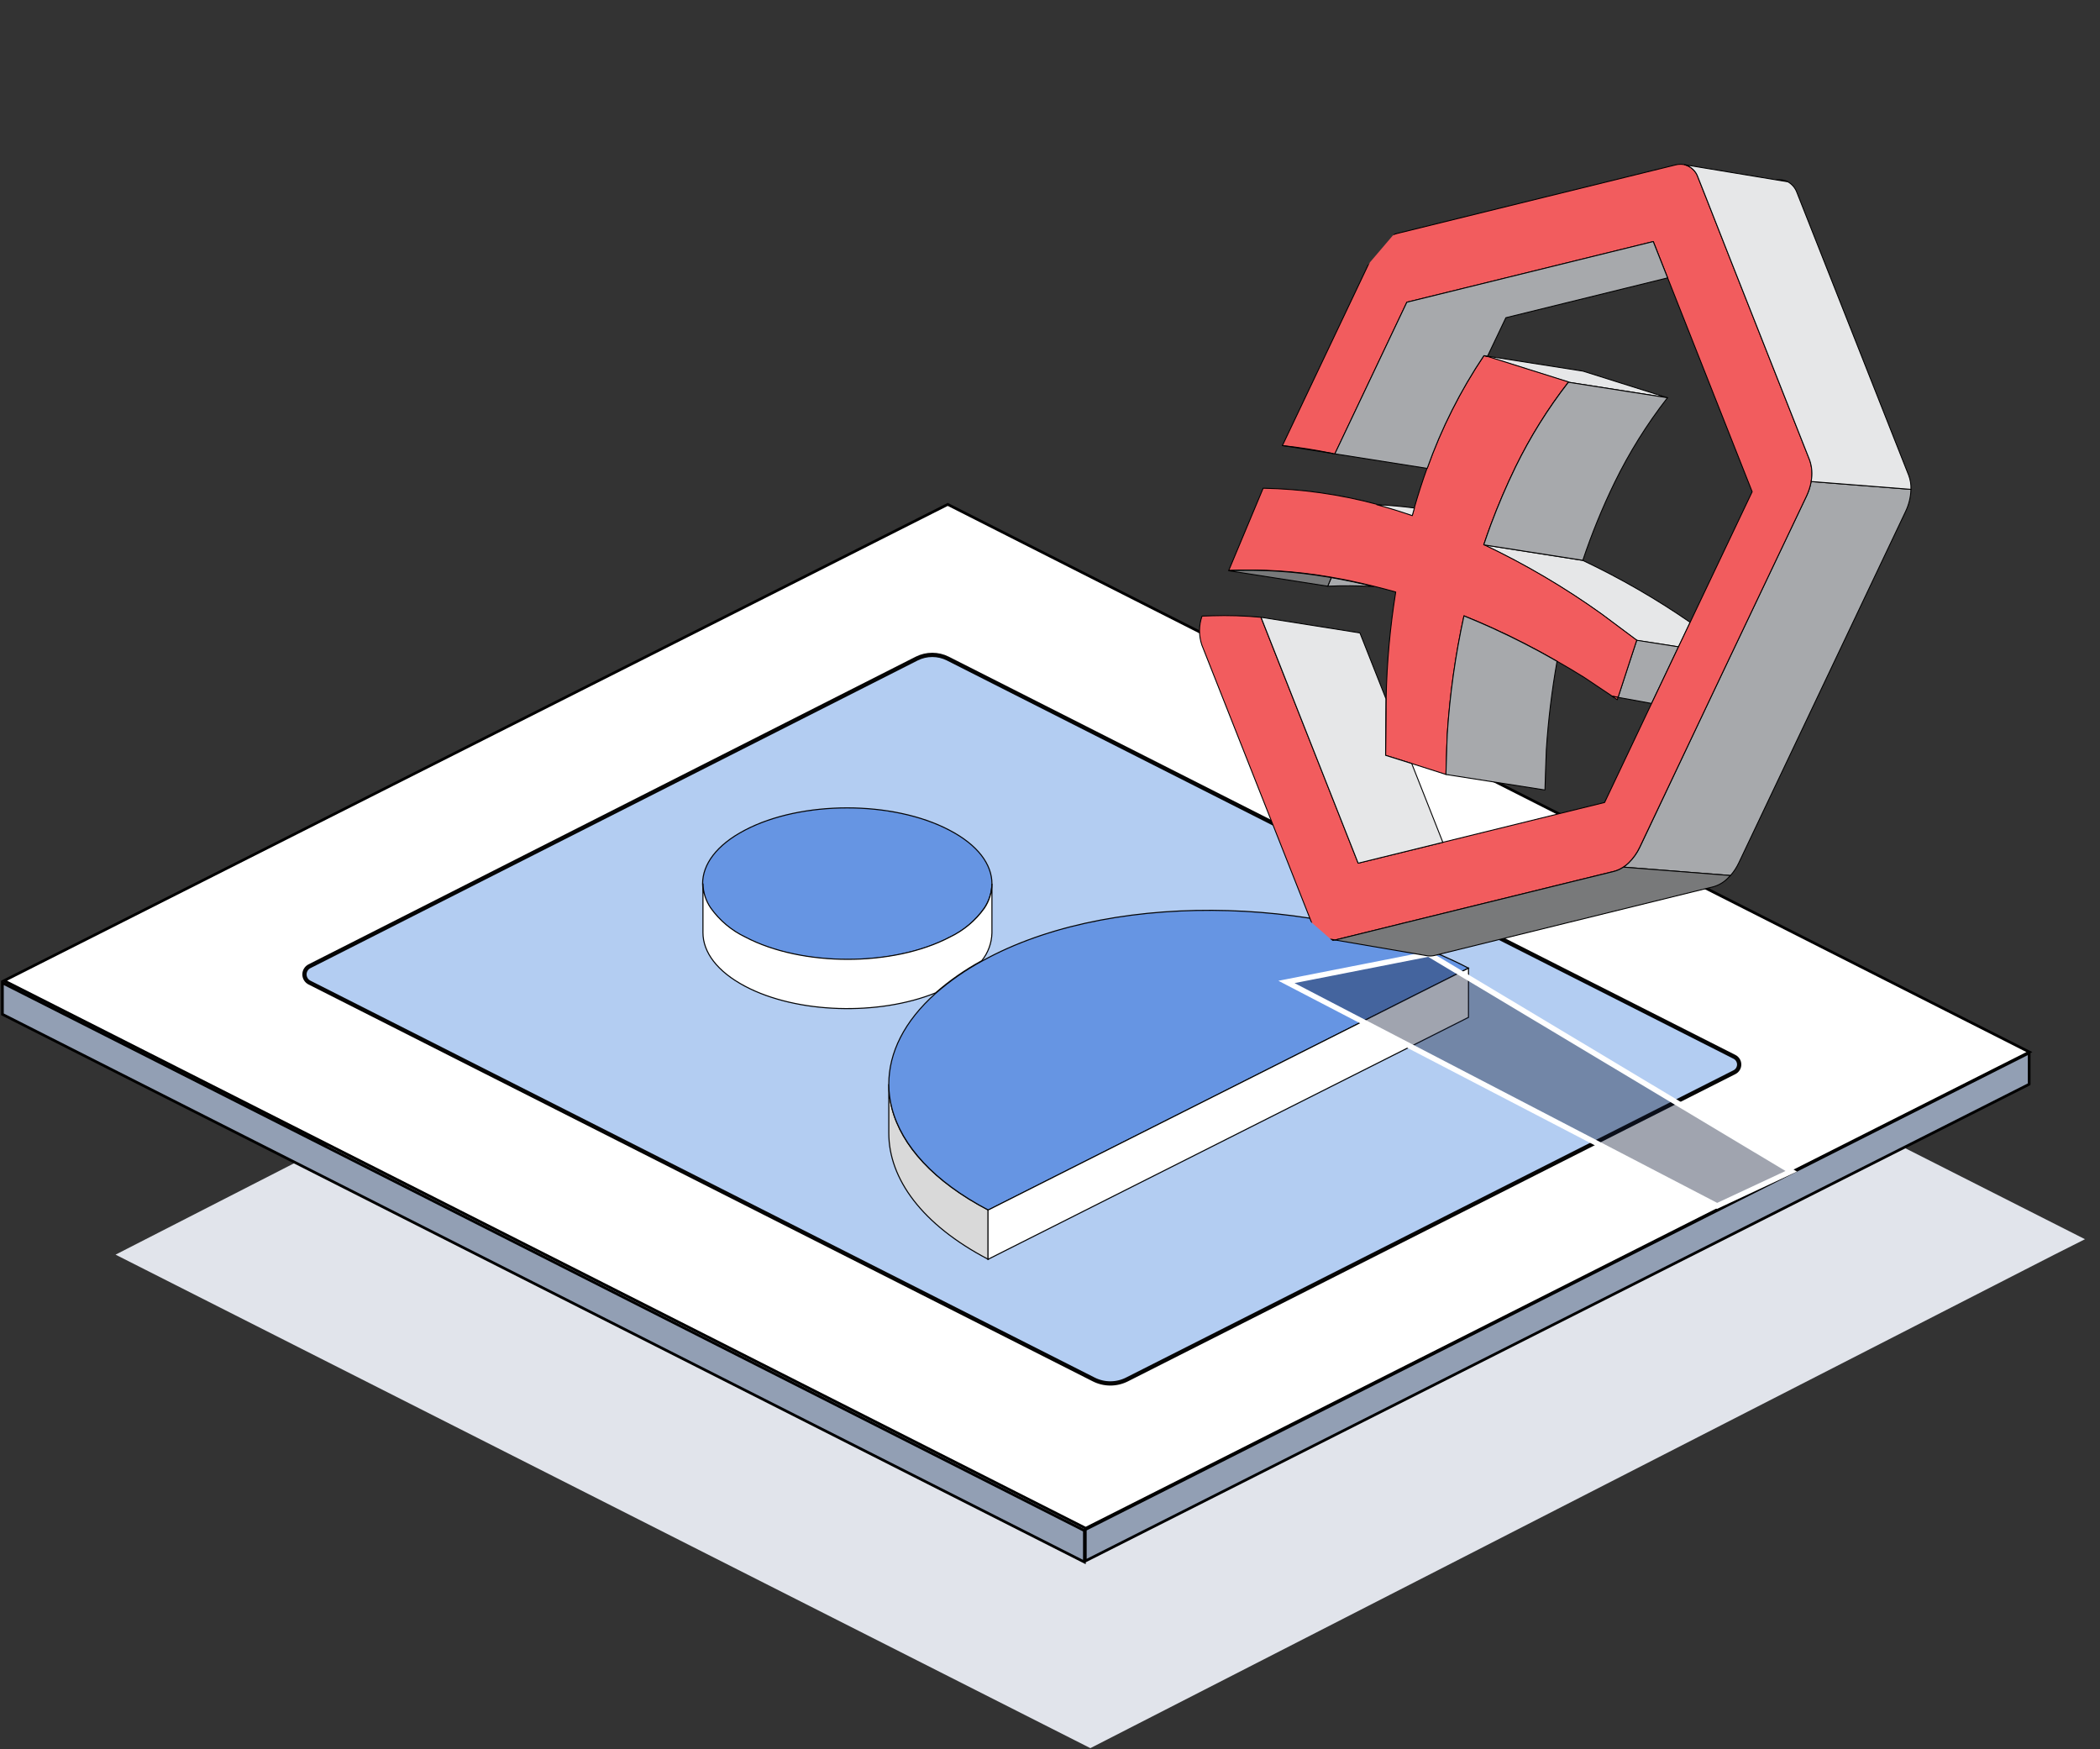 <svg width="389" height="324" viewBox="0 0 389 324" fill="none" xmlns="http://www.w3.org/2000/svg">
<rect x="0" y="0" width="389" height="324" fill="#333333" stroke="none"/>
<path d="M386.217 229.533L380.543 232.394L201.978 323.801L27.065 235.255L21.403 232.393L205.641 138.113L386.217 229.533Z" fill="#E1E4EB"/>
<path d="M6.61 184.609L6.61 184.609L0.752 181.649L175.56 93.429L375.927 194.868L370.056 197.829L370.169 198.052L370.056 197.829L201.118 283.075L6.61 184.609Z" fill="white" stroke="black" stroke-width="0.5"/>
<path d="M321.293 198.594L208.791 255.494C207.828 255.988 206.762 256.245 205.68 256.245C204.598 256.245 203.531 255.988 202.568 255.494L57.321 181.994C57.043 181.851 56.81 181.635 56.648 181.369C56.485 181.103 56.399 180.797 56.399 180.485C56.399 180.173 56.485 179.867 56.648 179.601C56.81 179.335 57.043 179.119 57.321 178.977L169.836 121.973C170.723 121.532 171.7 121.303 172.691 121.303C173.682 121.303 174.659 121.532 175.546 121.973L321.293 195.756C321.555 195.89 321.775 196.093 321.928 196.343C322.081 196.594 322.163 196.882 322.163 197.175C322.163 197.469 322.081 197.757 321.928 198.007C321.775 198.258 321.555 198.461 321.293 198.594Z" fill="#B3CDF2" stroke="#050505" stroke-width="0.79" stroke-miterlimit="10"/>
<path d="M183.065 224.129V233.258C170.773 226.838 164.639 218.339 164.639 209.878V200.814C164.639 202.336 164.837 203.851 165.23 205.321C167 212.202 172.941 218.84 183.065 224.129Z" fill="#D9D9D9" stroke="#050505" stroke-width="0.2" stroke-miterlimit="10"/>
<path d="M183.745 163.699C183.718 165.327 183.214 166.912 182.295 168.257C180.651 170.569 178.442 172.421 175.879 173.636C165.435 179.131 148.472 179.131 138.015 173.636C135.454 172.417 133.246 170.566 131.599 168.257C130.674 166.915 130.17 165.328 130.149 163.699C130.149 160.104 132.716 156.509 137.989 153.762C148.446 148.267 165.409 148.267 175.854 153.762C181.14 156.509 183.745 160.104 183.745 163.699Z" fill="#6695E3" stroke="#050505" stroke-width="0.2" stroke-miterlimit="10"/>
<path d="M272.009 179.324L262.335 184.189L183.065 224.13C172.992 218.841 167.052 212.203 165.23 205.322C164.837 203.852 164.639 202.337 164.639 200.815C164.639 194.974 167.514 189.145 173.339 183.971C175.963 181.676 178.833 179.678 181.897 178.014L183.052 177.398C207.598 164.469 247.438 166.408 272.009 179.324Z" fill="#6695E3" stroke="#050505" stroke-width="0.2" stroke-miterlimit="10"/>
<path d="M6.384 185.054L200.868 283.507V289.328L0.447 187.874V182.053L6.384 185.054L6.384 185.054Z" fill="#929FB4" stroke="black" stroke-width="0.5"/>
<path d="M369.928 198.026L375.879 195.025V200.833L201.042 289.14V283.319L369.928 198.026L369.928 198.026Z" fill="#929FB4" stroke="black" stroke-width="0.5" stroke-linejoin="round"/>
<path d="M272.022 179.324V188.44L183.013 233.259V224.144L262.335 184.19L272.022 179.324Z" fill="white" stroke="#050505" stroke-width="0.2" stroke-miterlimit="10"/>
<path d="M183.745 163.699V172.814C183.695 174.687 183.032 176.491 181.858 177.95C178.795 179.613 175.925 181.611 173.3 183.907C162.804 188.156 147.638 187.758 138.053 182.7C132.831 179.953 130.214 176.358 130.214 172.75V163.635C130.234 165.264 130.739 166.851 131.664 168.192C133.31 170.502 135.518 172.353 138.079 173.572C148.536 179.067 165.499 179.067 175.943 173.572C178.506 172.357 180.715 170.505 182.359 168.192C183.244 166.859 183.725 165.299 183.745 163.699Z" fill="white" stroke="#050505" stroke-width="0.2" stroke-miterlimit="10"/>
<g style="mix-blend-mode:difference">
<path d="M318.073 223.36L238.304 181.88L264.642 176.703L331.807 216.95L318.073 223.36Z" fill="#131D37" fill-opacity="0.4"/>
<path d="M318.073 223.36L238.304 181.88L264.642 176.703L331.807 216.95L318.073 223.36Z" stroke="white"/>
</g>
<g clip-path="url(#clip0_1978_5093)">
<path d="M300.72 160.611L320.548 162.17C321.176 161.459 321.698 160.662 322.1 159.803L352.977 94.766C353.597 93.477 353.94 92.072 353.983 90.644L341.213 89.641L335.494 89.192C335.327 90.127 335.035 91.036 334.623 91.894L320.812 120.935L320.63 121.314L315.96 131.151L315.541 132.036L305.1 154.088L303.762 156.911C303.25 158.005 302.541 158.995 301.672 159.835C301.377 160.119 301.058 160.379 300.72 160.611Z" fill="#A7A9AC" stroke="black" stroke-width="0.174" stroke-linecap="round" stroke-linejoin="round"/>
<path d="M245.943 108.58C248.768 108.456 251.598 108.477 254.42 108.642C251.849 108.004 249.247 107.454 246.613 106.991L245.943 108.58Z" fill="#A7A9AC" stroke="black" stroke-width="0.174" stroke-linecap="round" stroke-linejoin="round"/>
<path d="M275.516 66.071L290.527 70.794L291.769 70.99L308.876 73.671L293.241 68.746L275.563 65.978L275.516 66.071Z" fill="#E6E7E8" stroke="black" stroke-width="0.174" stroke-linecap="round" stroke-linejoin="round"/>
<path d="M274.847 100.915C282.511 104.543 289.83 108.854 296.718 113.795L303.178 118.618L310.922 119.83L313.086 115.275C306.779 110.921 300.128 107.085 293.198 103.806L274.847 100.915Z" fill="#E6E7E8" stroke="black" stroke-width="0.174" stroke-linecap="round" stroke-linejoin="round"/>
<path d="M299.723 129.166L305.938 130.294L307.964 126.037L310.92 119.805L303.176 118.592L301.846 122.647L299.723 129.166Z" fill="#A7A9AC" stroke="black" stroke-width="0.174" stroke-linecap="round" stroke-linejoin="round"/>
<path d="M256.667 139.904C258.268 140.403 259.946 140.934 261.504 141.422C264.988 142.529 267.844 143.446 267.844 143.446C267.863 143.018 267.882 142.384 267.904 141.655C267.956 139.712 268.04 137.081 268.095 135.976C268.571 128.607 269.604 121.283 271.187 114.066C272.925 114.768 274.643 115.503 276.341 116.273C280.477 118.145 284.507 120.214 288.431 122.482C290.109 123.437 291.767 124.423 293.404 125.441C294.436 126.111 296.99 127.868 298.637 128.949L299.738 129.148L301.857 122.633L303.187 118.578L296.727 113.755C289.84 108.814 282.52 104.503 274.857 100.875C275.281 99.617 275.712 98.352 276.187 97.112C277.522 93.522 279.041 89.972 280.746 86.463C283.463 80.899 286.75 75.63 290.552 70.742L275.541 66.018L274.913 65.821C270.552 72.296 267.02 79.29 264.401 86.639L264.365 86.681C263.485 89.11 262.699 91.561 261.999 94.019L261.6 95.431C259.384 94.667 257.205 93.989 255.033 93.403C248.167 91.562 241.099 90.564 233.985 90.429L227.618 105.648C233.789 105.396 239.967 105.789 246.051 106.821L246.626 106.918C249.268 107.383 251.87 107.934 254.434 108.57C255.815 108.911 257.184 109.274 258.541 109.657C257.494 116.166 256.899 122.738 256.761 129.325C256.74 130.208 256.732 131.089 256.741 131.958L256.667 139.904Z" fill="#F25C5E" stroke="black" stroke-width="0.174" stroke-linecap="round" stroke-linejoin="round"/>
<path d="M255.037 93.482C257.209 94.068 259.388 94.746 261.605 95.51L262.004 94.097C259.735 93.799 257.427 93.593 255.037 93.482Z" fill="#E6E7E8" stroke="black" stroke-width="0.174" stroke-linecap="round" stroke-linejoin="round"/>
<path d="M331.176 33.672L329.132 33.335C329.833 33.219 330.551 33.338 331.176 33.672ZM275.562 65.981L275.497 66.057L274.869 65.86L275.562 65.981Z" stroke="black" stroke-width="0.174" stroke-linecap="round" stroke-linejoin="round"/>
<path d="M298.625 128.965C299.002 129.224 299.334 129.443 299.58 129.609L299.725 129.164L298.625 128.965Z" fill="#F25C5E" stroke="black" stroke-width="0.174" stroke-linecap="round" stroke-linejoin="round"/>
<path d="M247.316 174.11C246.88 174.216 246.429 174.231 245.988 174.156C245.547 174.081 245.127 173.915 244.753 173.671L247.316 174.11Z" fill="#F25C5E"/>
<path d="M247.267 84.06L246.903 83.985M247.316 174.11C246.88 174.216 246.429 174.231 245.988 174.156C245.547 174.081 245.127 173.915 244.753 173.671L247.316 174.11Z" stroke="black" stroke-width="0.174" stroke-linecap="round" stroke-linejoin="round"/>
<path d="M244.761 173.662L247.324 174.1C247.37 174.094 247.415 174.085 247.46 174.072L260.174 170.94L299.007 161.383C299.615 161.224 300.191 160.959 300.708 160.602C301.042 160.377 301.356 160.125 301.648 159.848C302.517 159.009 303.226 158.018 303.738 156.925L305.076 154.102L315.538 132.055L315.957 131.171L320.628 121.334L320.81 120.954L334.621 91.913C335.032 91.055 335.325 90.147 335.492 89.211C335.764 87.865 335.665 86.472 335.205 85.181L320.737 48.58L316.006 36.553L314.531 32.824C314.344 32.265 314.021 31.761 313.592 31.359C313.162 30.956 312.638 30.667 312.068 30.517L311.77 30.465C311.306 30.403 310.835 30.431 310.381 30.547L258.816 43.241C256.985 43.691 255.173 45.403 254.089 47.702L237.553 82.531C240.694 82.865 243.816 83.356 246.906 84.004L247.276 84.064L260.606 55.98L271.102 53.409L306.255 44.749L308.915 51.48L324.568 91.084L313.084 115.251L310.919 119.807L307.963 126.039L305.937 130.296L297.235 148.639L267.276 156.015L255.444 158.927L251.586 159.877L233.582 114.339C230.561 114.054 227.524 113.96 224.489 114.057L222.661 114.12C222.056 115.849 222.043 117.728 222.623 119.46L243.317 171.802C243.594 172.557 244.098 173.207 244.761 173.662Z" fill="#F25C5E" stroke="black" stroke-width="0.174" stroke-linecap="round" stroke-linejoin="round"/>
<path d="M335.493 89.188L341.213 89.636L353.983 90.64C354.018 89.749 353.873 88.86 353.557 88.027L332.87 35.685C332.569 34.832 331.969 34.117 331.181 33.674L329.137 33.337L312.061 30.512C312.631 30.662 313.154 30.951 313.584 31.354C314.014 31.756 314.337 32.26 314.524 32.819L315.999 36.548L320.73 48.575L335.198 85.177C335.657 86.46 335.759 87.847 335.493 89.188Z" fill="#E6E7E8" stroke="black" stroke-width="0.174" stroke-linecap="round" stroke-linejoin="round"/>
<path d="M247.315 174.113L264.111 176.988L264.452 177.043C264.904 177.102 265.364 177.073 265.805 176.957L317.363 164.256C318.358 163.979 319.268 163.45 320.003 162.722C320.192 162.545 320.372 162.36 320.542 162.165L300.721 160.613C300.204 160.97 299.628 161.234 299.02 161.394L260.176 170.941L247.444 174.078C247.402 174.093 247.359 174.104 247.315 174.113Z" fill="#78797A" stroke="black" stroke-width="0.174" stroke-linecap="round" stroke-linejoin="round"/>
<path d="M247.266 84.061L264.354 86.751L264.39 86.709C266.999 79.353 270.522 72.351 274.875 65.868L275.55 65.972L278.946 58.847L308.905 51.47L306.245 44.739L271.092 53.399L260.6 55.981L247.266 84.061Z" fill="#A7A9AC" stroke="black" stroke-width="0.174" stroke-linecap="round" stroke-linejoin="round"/>
<path d="M237.545 82.526L246.897 83.998" stroke="black" stroke-width="0.174" stroke-linecap="round" stroke-linejoin="round"/>
<path d="M227.592 105.709L245.941 108.578L246.608 106.986L246.033 106.888C239.947 105.854 233.766 105.458 227.592 105.709Z" fill="#78797A" stroke="black" stroke-width="0.174" stroke-linecap="round" stroke-linejoin="round"/>
<path d="M274.848 100.917L293.198 103.786C294.846 98.868 296.81 94.06 299.078 89.392C301.79 83.828 305.075 78.56 308.881 73.675L291.773 70.994L290.53 70.798C286.728 75.687 283.441 80.956 280.724 86.52C279.028 90.019 277.508 93.569 276.165 97.168C275.714 98.403 275.269 99.656 274.848 100.917Z" fill="#A7A9AC" stroke="black" stroke-width="0.174" stroke-linecap="round" stroke-linejoin="round"/>
<path d="M267.841 143.452L286.186 146.325C286.235 144.737 286.369 140.374 286.44 138.852C286.8 133.368 287.462 127.906 288.423 122.493C284.5 120.235 280.47 118.165 276.333 116.284C274.628 115.513 272.911 114.777 271.18 114.077C269.597 121.294 268.564 128.618 268.088 135.986C268.033 137.092 267.955 139.715 267.897 141.665C267.878 142.391 267.86 143.024 267.841 143.452Z" fill="#A7A9AC" stroke="black" stroke-width="0.174" stroke-linecap="round" stroke-linejoin="round"/>
<path d="M251.582 159.886L255.44 158.936L267.272 156.024L261.504 141.428C259.953 140.933 258.274 140.401 256.666 139.91L256.704 132.045C256.708 131.161 256.716 130.279 256.724 129.412L251.912 117.236L233.588 114.336L251.582 159.886Z" fill="#E6E7E8" stroke="black" stroke-width="0.174" stroke-linecap="round" stroke-linejoin="round"/>
</g>
<defs>
<clipPath id="clip0_1978_5093">
<rect width="161.961" height="125.166" fill="white" transform="matrix(-0.649 0.761 0.754 0.656 294.407 0.936)"/>
</clipPath>
</defs>
</svg>

